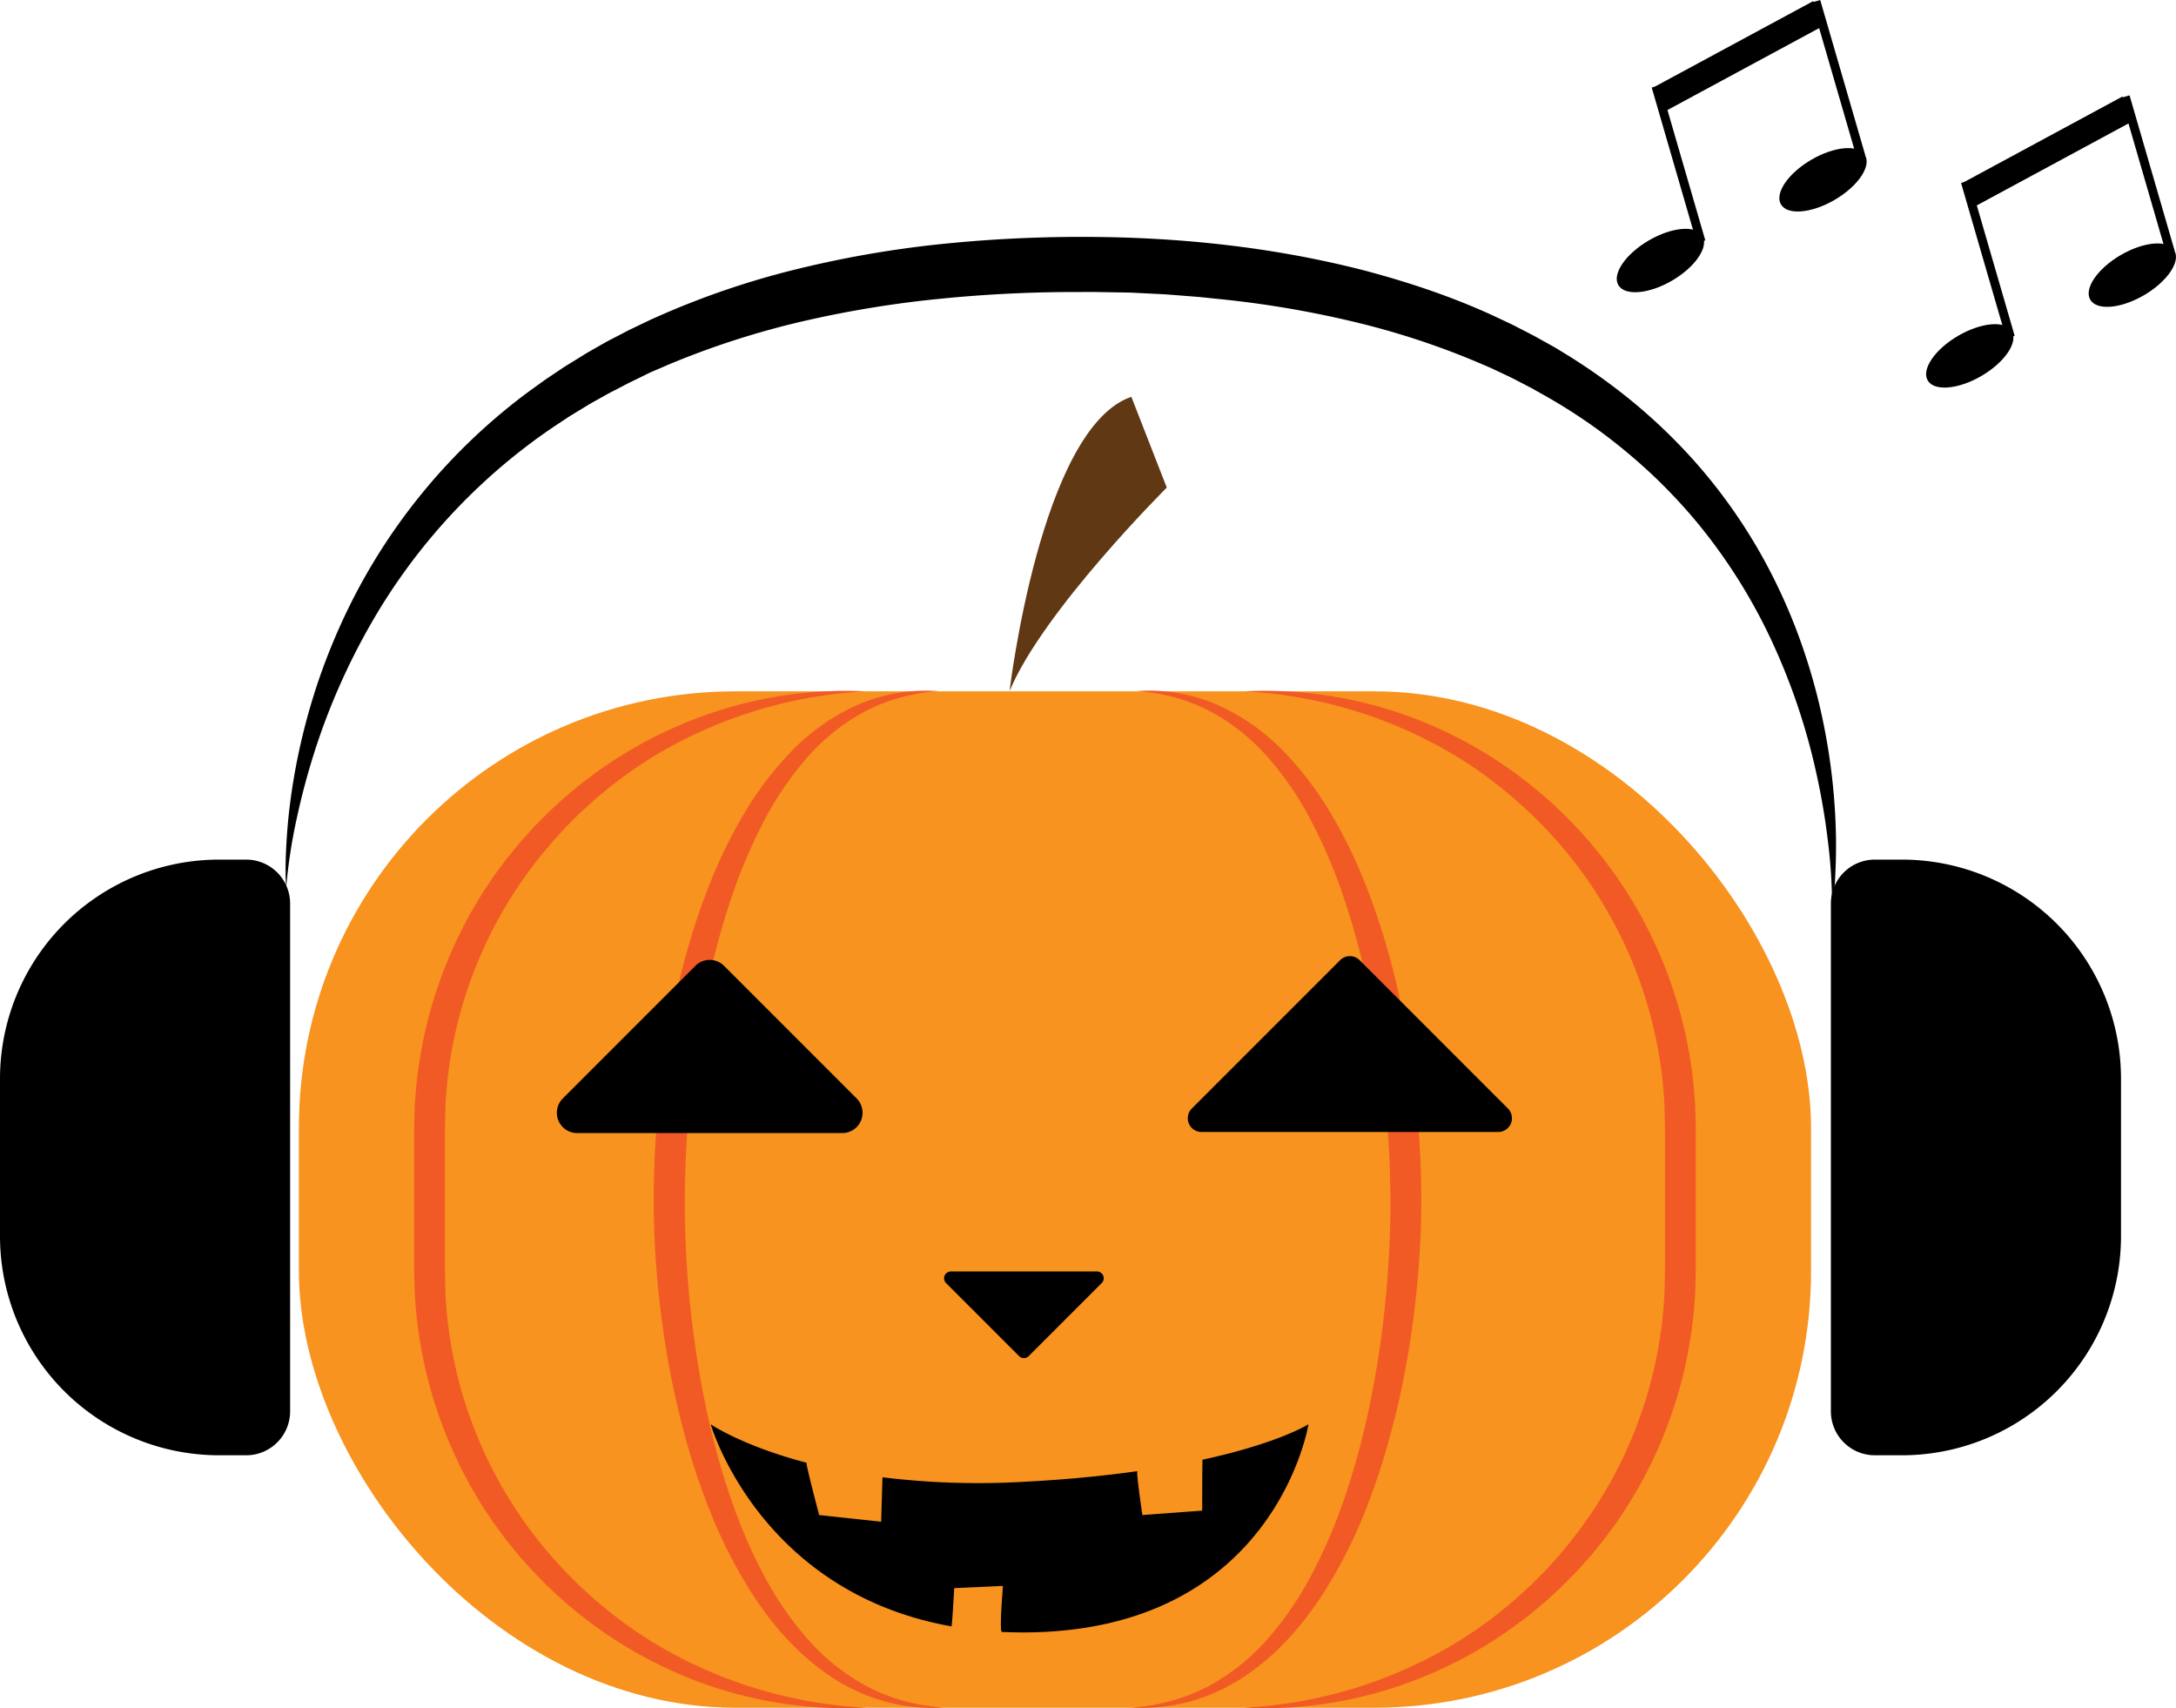 <?xml version="1.0" encoding="UTF-8"?> <svg xmlns="http://www.w3.org/2000/svg" id="Слой_1" data-name="Слой 1" viewBox="0 0 982.84 771.47"><defs><style>.cls-1{fill:#f7931e;}.cls-2{fill:#f15a24;}.cls-3{fill:#603813;}.cls-4,.cls-5,.cls-6{stroke:#000;stroke-miterlimit:10;}.cls-5,.cls-6{fill:none;}.cls-5{stroke-width:4px;}.cls-6{stroke-width:12px;}</style></defs><rect class="cls-1" x="135" y="312.2" width="683" height="459" rx="197.2"></rect><path class="cls-2" d="M953.2,851a190.51,190.51,0,0,1-84.29-15.15,197.24,197.24,0,0,1-70.24-51l-1.83-2-1.74-2.13-3.47-4.26c-1.19-1.4-2.22-2.92-3.32-4.38l-3.26-4.43c-1-1.51-2-3-3.06-4.58s-2.06-3-3-4.62l-2.81-4.74c-.93-1.58-1.89-3.15-2.72-4.79a199.94,199.94,0,0,1-24.07-84.29c-.16-3.68-.23-7.38-.33-11l0-10.69,0-21.38,0-21.38,0-10.69c.1-3.67.17-7.37.32-11a202.44,202.44,0,0,1,7.36-43.52,200.12,200.12,0,0,1,16.7-40.78c.83-1.64,1.79-3.21,2.73-4.79l2.81-4.74c.94-1.57,2-3.08,3-4.62s2-3.07,3.06-4.58l3.26-4.43c1.1-1.47,2.14-3,3.33-4.38l3.47-4.27,1.73-2.12,1.84-2c2.44-2.73,4.84-5.49,7.48-8l3.87-3.89,4-3.71c1.36-1.21,2.66-2.5,4.08-3.65l4.21-3.51,2.11-1.74c.71-.58,1.46-1.1,2.18-1.66l4.39-3.26a195.12,195.12,0,0,1,37.88-21.5A190.24,190.24,0,0,1,953.2,392a205.44,205.44,0,0,0-81.41,21.37,190.25,190.25,0,0,0-35.2,22.56l-4,3.34c-.67.56-1.35,1.1-2,1.68l-1.93,1.75-3.87,3.5c-1.3,1.14-2.48,2.43-3.73,3.64l-3.68,3.67-3.51,3.85-1.76,1.92-.88,1-.83,1-3.33,4a194.71,194.71,0,0,0-43.87,113.89l-.24,10.32,0,10.69,0,21.38,0,21.38,0,10.69.23,10.33A194.83,194.83,0,0,0,807,777.79c2.23,2.66,4.41,5.35,6.8,7.87l3.51,3.84,3.69,3.68c1.25,1.21,2.42,2.49,3.73,3.64l3.86,3.5,1.94,1.75c.65.58,1.33,1.12,2,1.68l4,3.33a190.18,190.18,0,0,0,35.21,22.57A205.51,205.51,0,0,0,953.2,851Z" transform="translate(-562 -79.8)"></path><path class="cls-2" d="M1123.8,392a190.51,190.51,0,0,1,84.29,15.15,197.24,197.24,0,0,1,70.24,51l1.83,2.05,1.74,2.13,3.47,4.26c1.19,1.4,2.22,2.92,3.32,4.38l3.26,4.43c1,1.51,2,3.05,3.06,4.58s2.06,3,3,4.62l2.81,4.74c.93,1.58,1.89,3.15,2.72,4.79a199.94,199.94,0,0,1,24.07,84.29c.16,3.68.23,7.38.33,11l0,10.69,0,21.38,0,21.38,0,10.69c-.1,3.67-.17,7.37-.32,11a202.44,202.44,0,0,1-7.36,43.52,200.12,200.12,0,0,1-16.7,40.78c-.83,1.64-1.79,3.21-2.73,4.79l-2.81,4.74c-.94,1.57-2,3.08-3,4.62s-2,3.07-3.06,4.58l-3.26,4.43c-1.1,1.47-2.14,3-3.33,4.38l-3.47,4.27-1.73,2.12-1.84,2c-2.44,2.73-4.84,5.49-7.48,8l-3.87,3.89-4,3.71c-1.36,1.21-2.66,2.5-4.08,3.65l-4.21,3.51-2.11,1.74c-.71.58-1.46,1.1-2.18,1.66l-4.39,3.26a195.12,195.12,0,0,1-37.88,21.5A190.24,190.24,0,0,1,1123.8,851a205.44,205.44,0,0,0,81.41-21.37,190.25,190.25,0,0,0,35.2-22.56l4-3.34c.67-.56,1.35-1.1,2-1.68l1.93-1.75,3.87-3.5c1.3-1.14,2.48-2.43,3.73-3.64l3.68-3.67,3.51-3.85,1.76-1.92.88-1,.83-1,3.33-4a194.71,194.71,0,0,0,43.87-113.89l.24-10.32,0-10.69,0-21.38,0-21.38,0-10.69-.23-10.33A194.83,194.83,0,0,0,1270,465.21c-2.23-2.66-4.41-5.35-6.8-7.87l-3.51-3.84-3.69-3.68c-1.25-1.21-2.42-2.49-3.73-3.64l-3.86-3.5-1.94-1.75c-.65-.58-1.33-1.12-2-1.68l-4-3.33a190.18,190.18,0,0,0-35.21-22.57A205.51,205.51,0,0,0,1123.8,392Z" transform="translate(-562 -79.8)"></path><path class="cls-2" d="M1075.5,391.87a79.93,79.93,0,0,1,17.93.82,81.63,81.63,0,0,1,17.47,5A96.22,96.22,0,0,1,1141,418.3a153.17,153.17,0,0,1,22.23,29.06,225.28,225.28,0,0,1,15.89,32.8c8.88,22.59,14.79,46.16,18.82,69.94a434.91,434.91,0,0,1,6,72.09q0,18.15-1.7,36.19-.81,9-2,18t-2.78,17.89q-3.1,17.84-8,35.34A304.24,304.24,0,0,1,1177.91,764a222.47,222.47,0,0,1-16.42,32.5,159.64,159.64,0,0,1-10.46,15,128.44,128.44,0,0,1-12.27,13.6,108.49,108.49,0,0,1-14.26,11.49,85.19,85.19,0,0,1-16.12,8.6,81.28,81.28,0,0,1-35.38,5.7,86,86,0,0,0,33.85-9.08,96.09,96.09,0,0,0,27.2-21.3A150.12,150.12,0,0,0,1153.82,792a229.14,229.14,0,0,0,14.11-31.88c7.91-22,13.12-44.87,16.73-68,.89-5.79,1.65-11.6,2.32-17.41s1.24-11.65,1.69-17.49c.88-11.67,1.38-23.37,1.36-35a486.85,486.85,0,0,0-5.35-70c-1.72-11.59-3.87-23.1-6.53-34.48a338.5,338.5,0,0,0-9.57-33.67A238.48,238.48,0,0,0,1155,452a145.07,145.07,0,0,0-19.15-28.83,93.88,93.88,0,0,0-26.66-21.83,78.7,78.7,0,0,0-16.22-6.48A85.81,85.81,0,0,0,1075.5,391.87Z" transform="translate(-562 -79.8)"></path><path class="cls-2" d="M985.81,391.9a85.82,85.82,0,0,0-17.46,3,78.7,78.7,0,0,0-16.22,6.48,93.74,93.74,0,0,0-26.66,21.83A145.07,145.07,0,0,0,906.32,452a238.48,238.48,0,0,0-13.59,32.08,338.5,338.5,0,0,0-9.57,33.67c-2.66,11.38-4.81,22.89-6.53,34.48a486.82,486.82,0,0,0-5.35,70c0,11.68.48,23.39,1.36,35.06q.68,8.76,1.69,17.48t2.32,17.41c3.61,23.12,8.82,46.05,16.73,68a229.14,229.14,0,0,0,14.11,31.88,149.28,149.28,0,0,0,19.77,28.47,96,96,0,0,0,27.2,21.31,85.83,85.83,0,0,0,33.85,9.07,80.89,80.89,0,0,1-35.38-5.7,85.14,85.14,0,0,1-16.12-8.59,109.32,109.32,0,0,1-14.27-11.5,129.65,129.65,0,0,1-12.27-13.6,160.71,160.71,0,0,1-10.45-15A222.58,222.58,0,0,1,883.4,764a304.08,304.08,0,0,1-11.65-34.37q-4.83-17.49-8-35.34-1.57-8.92-2.78-17.89t-2-18q-1.66-18-1.7-36.19a434.91,434.91,0,0,1,6-72.09c4-23.79,9.94-47.35,18.82-69.95a224.67,224.67,0,0,1,15.89-32.79,152.76,152.76,0,0,1,22.23-29.06,96.22,96.22,0,0,1,30.13-20.63,81.47,81.47,0,0,1,17.47-5A79.36,79.36,0,0,1,985.81,391.9Z" transform="translate(-562 -79.8)"></path><path d="M816.19,575.87,876.06,516a9.15,9.15,0,0,1,13,0l59.86,59.86a9.16,9.16,0,0,1-6.47,15.63H822.67A9.16,9.16,0,0,1,816.19,575.87Z" transform="translate(-562 -79.8)"></path><path d="M1100.31,580.4l67-67a6.22,6.22,0,0,1,8.78,0l67,67a6.21,6.21,0,0,1-4.39,10.6h-134A6.21,6.21,0,0,1,1100.31,580.4Z" transform="translate(-562 -79.8)"></path><path d="M1059.63,659.22l-33,33a3.07,3.07,0,0,1-4.33,0l-33-33a3.06,3.06,0,0,1,2.17-5.22h66A3.06,3.06,0,0,1,1059.63,659.22Z" transform="translate(-562 -79.8)"></path><path d="M883,723s14.09,9.7,43.31,17.38C925.84,740.84,932,764,932,764l28,3,.59-20.06A355.63,355.63,0,0,0,1024,749c19.87-1,37-2.76,51.79-4.83-.79,0,2.21,19.83,2.21,19.83l27-2s0-23,.16-23c34.47-7.47,47.84-16,47.84-16s-15,94-129,94c-3.23,0-6.4-.08-9.49-.22-1.21-.06.49-20.78.49-20.78l-22,1s-1,18-1.26,17.26C904.77,798.79,883,723,883,723Z" transform="translate(-562 -79.8)"></path><path class="cls-3" d="M1018,391.87S1032,273,1073,259l16,41S1033,355.73,1018,391.87Z" transform="translate(-562 -79.8)"></path><path class="cls-4" d="M99,388.7h12.19a19.35,19.35,0,0,1,19.35,19.35v229.3a19.35,19.35,0,0,1-19.35,19.35H99A98.46,98.46,0,0,1,.5,558.24V487.16A98.46,98.46,0,0,1,99,388.7Z"></path><path class="cls-4" d="M1488,468.5h12.19a19.35,19.35,0,0,1,19.35,19.35v229.3a19.35,19.35,0,0,1-19.35,19.35H1488A98.46,98.46,0,0,1,1389.5,638V567A98.46,98.46,0,0,1,1488,468.5Z" transform="translate(2347 1125.2) rotate(-180)"></path><path d="M691.23,481a157.71,157.71,0,0,1-.07-16q.32-8,1.12-16a280.49,280.49,0,0,1,5.16-31.74,289.06,289.06,0,0,1,8.76-31.1,285.45,285.45,0,0,1,12.34-30,268.44,268.44,0,0,1,82.93-100l6.69-4.82,6.84-4.59c2.26-1.56,4.63-2.95,7-4.41s4.65-2.92,7-4.25l7.16-4.07,7.31-3.79c2.42-1.31,4.9-2.47,7.37-3.64s4.94-2.41,7.45-3.49a373.25,373.25,0,0,1,62-21.36,482.36,482.36,0,0,1,64.23-11.45,614.84,614.84,0,0,1,64.85-3.51c43.29-.1,86.82,4.31,129.16,15.24,21.11,5.61,42,12.66,61.81,22.16l3.73,1.75c1.25.58,2.46,1.24,3.69,1.86,2.44,1.26,4.9,2.49,7.33,3.79l7.2,4,1.8,1,1.77,1.07,3.52,2.15a272.59,272.59,0,0,1,27.05,19A252.36,252.36,0,0,1,1320.8,281a239.41,239.41,0,0,1,21.2,25.24,246,246,0,0,1,17.53,27.78,258.22,258.22,0,0,1,13.64,29.7,272.2,272.2,0,0,1,9.78,31,283.23,283.23,0,0,1,6,31.76,278.4,278.4,0,0,1,2.32,32.08q.09,8-.3,16a159.58,159.58,0,0,1-1.46,15.92,242.63,242.63,0,0,0-2-31.69,309.21,309.21,0,0,0-5.41-31.11,287.21,287.21,0,0,0-20.21-59.16A248.79,248.79,0,0,0,1329,316.33a244.37,244.37,0,0,0-21-22.41,257.46,257.46,0,0,0-23.56-19.56,250.14,250.14,0,0,0-25.78-16.53l-3.34-1.88-1.67-.94-1.7-.88-6.81-3.52c-2.29-1.13-4.62-2.2-6.93-3.3-1.16-.53-2.3-1.11-3.48-1.62l-3.53-1.51a352.92,352.92,0,0,0-58.47-19.24,457.7,457.7,0,0,0-61.14-10.2l-7.74-.81-7.77-.61-7.76-.6-7.76-.39-7.76-.39-7.8-.13-7.8-.13c-2.6-.07-5.21,0-7.82,0a609.89,609.89,0,0,0-62.3,3,487.89,487.89,0,0,0-61.25,9.93A379.6,379.6,0,0,0,867,243.19c-2.39.94-4.71,2-7.07,3s-4.72,2-7,3.18L846,252.74l-6.82,3.55c-2.3,1.14-4.51,2.43-6.75,3.68s-4.49,2.48-6.65,3.85l-6.56,4-6.42,4.24a268.41,268.41,0,0,0-83.43,89.73,298.41,298.41,0,0,0-25.23,57.26c-3.2,10-5.94,20.18-8.14,30.51A237.51,237.51,0,0,0,691.23,481Z" transform="translate(-562 -79.8)"></path><line class="cls-5" x1="768.32" y1="109.12" x2="747.96" y2="38.99"></line><line class="cls-5" x1="820.22" y1="0.56" x2="840.58" y2="70.69"></line><ellipse cx="1311.97" cy="197.47" rx="22" ry="10.48" transform="translate(-482.5 608.87) rotate(-30.29)"></ellipse><ellipse cx="1385.4" cy="161.01" rx="22" ry="10.48" transform="translate(-454.08 640.93) rotate(-30.29)"></ellipse><line class="cls-6" x1="749.94" y1="44.6" x2="821.78" y2="5.81"></line><line class="cls-5" x1="908.04" y1="152.19" x2="887.68" y2="82.06"></line><line class="cls-5" x1="959.94" y1="43.62" x2="980.3" y2="113.75"></line><ellipse cx="1451.69" cy="240.53" rx="22" ry="10.48" transform="translate(-485.14 685.22) rotate(-30.29)"></ellipse><ellipse cx="1525.12" cy="204.07" rx="22" ry="10.48" transform="translate(-456.73 717.28) rotate(-30.29)"></ellipse><line class="cls-6" x1="889.66" y1="87.67" x2="961.5" y2="48.87"></line></svg> 